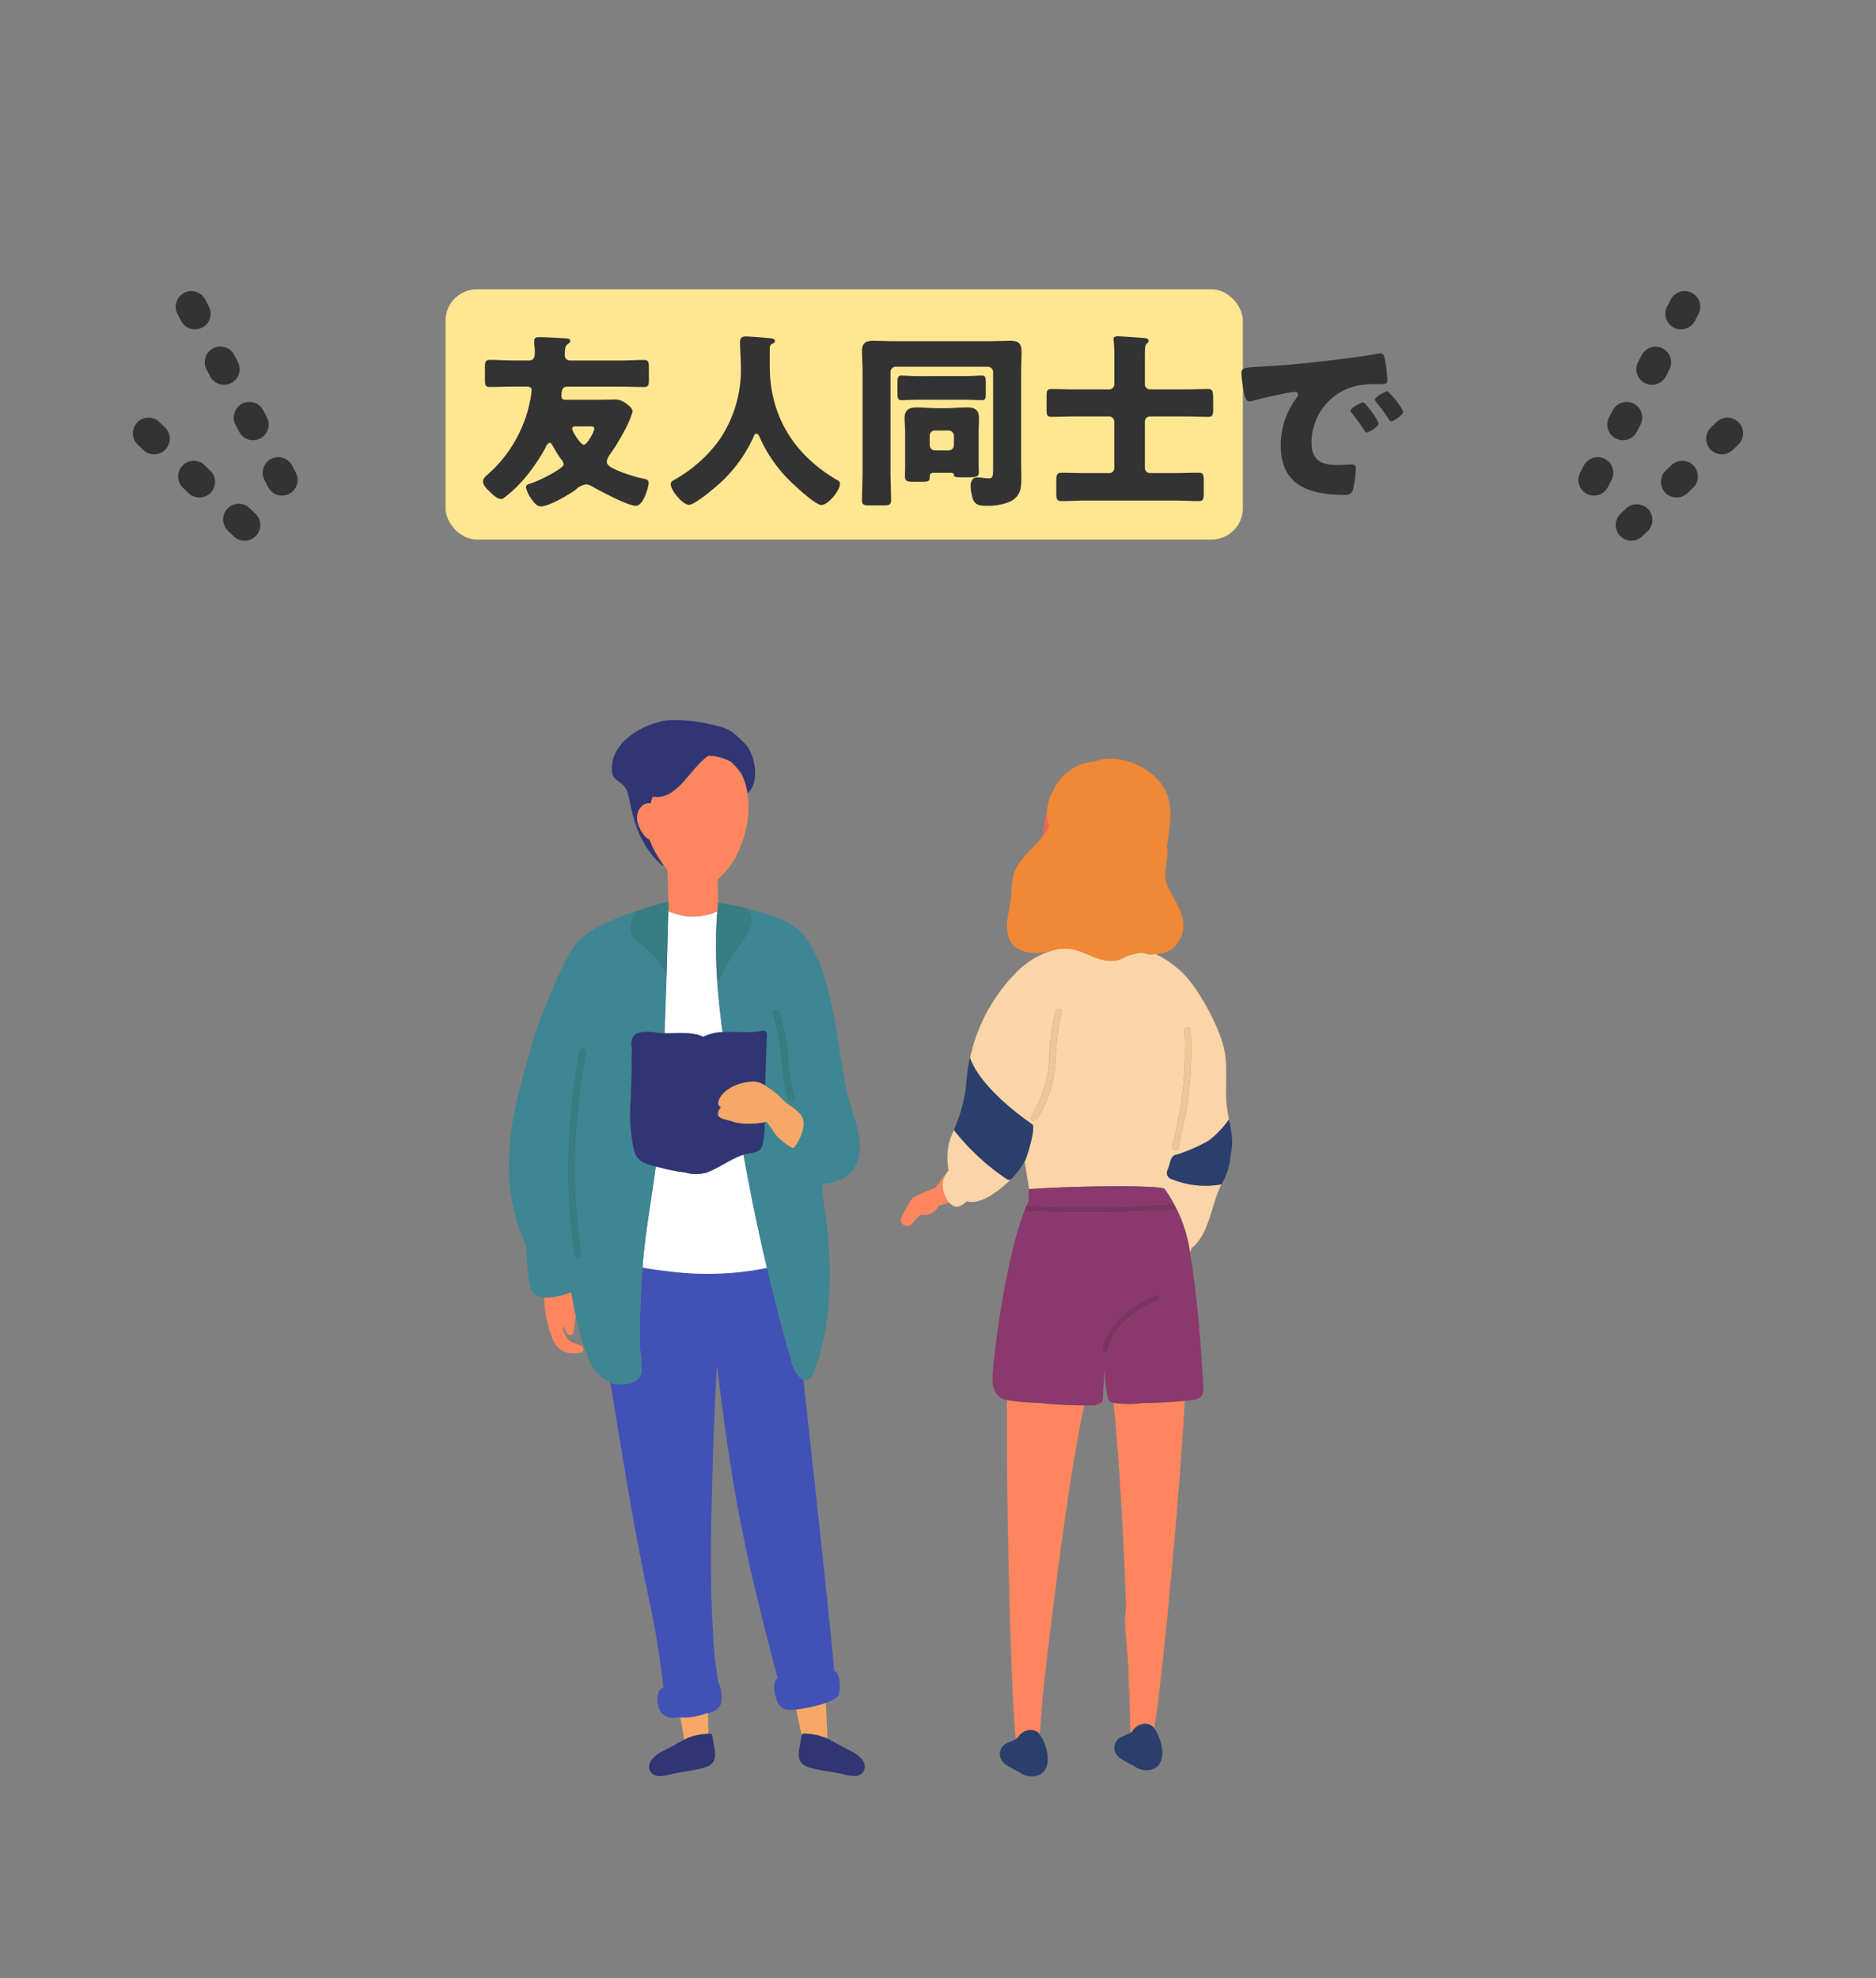 <svg xmlns="http://www.w3.org/2000/svg" xmlns:xlink="http://www.w3.org/1999/xlink" width="240" height="253" viewBox="0 0 240 253">
  <rect x="0" y="0" width="240" height="253" fill="#808080" stroke="none"/>
  <defs>
    <clipPath id="clip-path">
      <rect id="長方形_81543" data-name="長方形 81543" width="240" height="253" transform="translate(-18433 -14579)" fill="#fff" stroke="#707070" stroke-width="1"/>
    </clipPath>
    <clipPath id="clip-path-2">
      <rect id="長方形_80998" data-name="長方形 80998" width="92.53" height="135.147" transform="translate(752.751 10.045)" fill="none"/>
    </clipPath>
  </defs>
  <g id="マスクグループ_28" data-name="マスクグループ 28" transform="translate(18433 14579)" clip-path="url(#clip-path)">
    <g id="グループ_13343" data-name="グループ 13343">
      <g id="グループ_10885" data-name="グループ 10885" transform="translate(-19120.641 -14497)" clip-path="url(#clip-path-2)">
        <path id="パス_44172" data-name="パス 44172" d="M778.227,137.08c.005.6.013,1.215.016,1.811a1.017,1.017,0,0,1,.039.3c-.005.179-.01.358-.016.537a7.505,7.505,0,0,0-2.744.583c-.119.057-.225.115-.337.172q-.262-1.418-.506-2.863a8.09,8.09,0,0,0,3.259-.48c.1-.018.194-.039.289-.061" fill="#f7a767"/>
        <path id="パス_44173" data-name="パス 44173" d="M778.267,139.729l.174-.014c.308-.023.329.2.372.508.222,1.615.989,3.267-1.146,3.855-1.229.339-2.54.489-3.793.726-.7.132-2.018.618-2.687.1a1.18,1.18,0,0,1-.478-1.214c.188-.919,1.319-1.557,2.088-1.935.912-.448,1.581-.858,2.388-1.271.113-.057.219-.114.338-.172a7.5,7.5,0,0,1,2.744-.583" fill="#303673"/>
        <path id="パス_44174" data-name="パス 44174" d="M790.513,139.714a.273.273,0,0,0-.319.217c0,.01,0,.02,0,.03,0-.027-.009-.057-.008-.084-.231-1.074-.459-2.168-.687-3.263a17.976,17.976,0,0,0,3.786-.841q.132,2.307.214,4.571c-.022-.011-.041-.022-.064-.032a7.9,7.9,0,0,0-2.918-.6" fill="#f7a767"/>
        <path id="パス_44175" data-name="パス 44175" d="M797.768,144.9c-.669.518-1.985.032-2.688-.1-1.253-.237-2.563-.387-3.793-.726-2.135-.588-1.368-2.24-1.145-3.855a2.3,2.3,0,0,1,.048-.261.273.273,0,0,1,.293-.251l.03,0a7.908,7.908,0,0,1,2.919.6l.064.033c.941.46,1.646.912,2.661,1.41.77.378,1.9,1.016,2.088,1.935a1.176,1.176,0,0,1-.477,1.214" fill="#303673"/>
        <path id="パス_44176" data-name="パス 44176" d="M788.238,136.645a1.7,1.7,0,0,1-1.225-1.218c-.327-.855-.619-2.321.1-2.817-2.029-7.693-3.967-15.414-5.35-23.253-.786-4.459-1.419-8.944-1.985-13.436q-.213-1.68-.413-3.362c-.4,6.523-.566,13.071-.713,19.558a170.159,170.159,0,0,0,.377,17.376c.082,1.034.348,2.267.447,3.477a4.39,4.39,0,0,1,.465,2.479c-.044,1-.8,1.42-1.712,1.627-.1.022-.191.043-.289.061a8.09,8.09,0,0,1-3.259.48c-.131,0-.268.007-.394.014a.975.975,0,0,1-.171,0,1.82,1.82,0,0,1-2.216-1.3c-.269-.87-.246-2.241.6-2.511a107.581,107.581,0,0,0-1.961-11.885q-1.515-7.271-2.741-14.586-1.047-6.288-2.086-12.58l.047.017a.954.954,0,0,0,.828.2c1.17.161,2.617-.086,3.022-1.22.314-.878-.056-2.427-.076-3.364q-.038-1.866-.008-3.733c.035-2.189.151-4.377.325-6.559,1.281.243,2.579.385,3.709.523a38.712,38.712,0,0,0,9.745-.07c.825-.109,1.646-.248,2.461-.412q.9,3.8,1.915,7.574c.37,1.379.747,2.757,1.144,4.128a4.49,4.49,0,0,0,1.214,2.377,1.119,1.119,0,0,0,.389.216c.024.235.049.47.072.7s3.341,30.277,3.864,36.524a1.024,1.024,0,0,1,.409.349,4.68,4.68,0,0,1,.212,2.634c-.046.386-.75.781-1.7,1.118a17.851,17.851,0,0,1-3.786.841,6.6,6.6,0,0,1-1.257.035" fill="#4151b6"/>
        <path id="パス_44177" data-name="パス 44177" d="M777.7,50.578l-.2-.022c-1.371-.631-3.412-.355-4.848-.407.1-2.532.185-5.016.254-7.272.115-3.724.188-6.807.223-8.4h.039v.054a8.827,8.827,0,0,0,2.7.691,7.9,7.9,0,0,0,3.533-.664c-.023.294-.051.588-.068.882,0,.082-.007.163-.011.245-.031.543-.056,1.086-.07,1.63-.006.225-.005.45-.008.674-.006.4-.013.8-.01,1.2,0,.286.009.572.015.859s0,.544.014.816v.025c.025.8.061,1.6.113,2.4a.513.513,0,0,0,.006.1c.148,2.2.392,4.408.691,6.608a6.531,6.531,0,0,0-2.291.521.312.312,0,0,0-.094.067" fill="#fff"/>
        <path id="パス_44178" data-name="パス 44178" d="M771.535,67.192l.713.163a20.969,20.969,0,0,0,3.131.6,4.174,4.174,0,0,0,2.344.064.4.4,0,0,0,.2-.015c1.662-.587,3.066-1.721,4.725-2.288.036-.012.073-.018.108-.03.865,4.8,1.845,9.58,2.969,14.326.011.047.024.092.035.139q-1.224.245-2.46.412a38.712,38.712,0,0,1-9.745.069c-1.131-.138-2.43-.28-3.711-.523.024-.3.037-.6.063-.894.356-4.032,1.11-8.011,1.623-12.02" fill="#fff"/>
        <path id="パス_44179" data-name="パス 44179" d="M759.431,83.651a8.191,8.191,0,0,0,1.294-.442c.161.988.347,1.971.552,2.948A19.556,19.556,0,0,1,761,88.406c-.09.523-.776.388-.93,0-.351-.885-.394-.895-.4-.5.361,1.454.947,1.774,2.258,2.149.422.121.493.853,0,.928-1.718.262-2.815-.087-3.586-1.69a15.866,15.866,0,0,1-1.09-5.371,6.788,6.788,0,0,0,2.177-.271" fill="#fd865e"/>
        <path id="パス_44180" data-name="パス 44180" d="M782.463,16.922a10.585,10.585,0,0,0-1.324-1.49,6.45,6.45,0,0,0-2.865-.787c-2.374,1.6-3.964,5.748-7.13,5.246-.009.025-.02.05-.028.075-.091.264-.165.53-.246.791-1.046-.256-1.949,1.089-1.692,2.2a4.159,4.159,0,0,0,1.127,2.137,1.657,1.657,0,0,0,.425.265,13.513,13.513,0,0,0,1.078,2.2,13.122,13.122,0,0,0,.8,1.155.728.728,0,0,1-.45-.214c-3.818-3.447-3.785-8.6-4.4-9.57-.891-1.416-1.93-.884-1.831-2.9.171-3.349,4.132-5.5,7.081-5.917a19.386,19.386,0,0,1,6.143.671c1.809.366,2.453.982,3.786,2.307,1.3,1.3,1.984,4.973.325,6.374a9.409,9.409,0,0,0-.547-1.976c-.077-.19-.164-.381-.256-.572" fill="#303673"/>
        <path id="パス_44181" data-name="パス 44181" d="M773.137,33.306v-.049c-.253.064-9.038,2.3-11.533,5.126-1.712,1.939-3.989,7.8-4.366,8.811a29.778,29.778,0,0,0-1.678,4.939c-.612,1.986-1.159,3.983-1.644,5.964-1.544,6.309-1.849,12.964.945,18.973a.751.751,0,0,0,.056.1l.123,1.306a21.479,21.479,0,0,0,.4,3.967,1.916,1.916,0,0,0,1.811,1.479,6.788,6.788,0,0,0,2.177-.271,8.1,8.1,0,0,0,1.294-.443c.161.989.347,1.972.552,2.948a29.78,29.78,0,0,0,1.655,5.569,5.266,5.266,0,0,0,2.751,3.034l.029.01.047.016a.954.954,0,0,0,.828.2c1.17.16,2.617-.086,3.022-1.22.313-.879-.057-2.427-.076-3.365q-.038-1.866-.008-3.732c.035-2.19.151-4.377.324-6.56.024-.3.037-.6.063-.894.356-4.032,1.11-8.01,1.622-12.02-1.188-.274-2.332-.627-2.739-1.87a20.55,20.55,0,0,1-.482-6.581c.028-1.2.081-2.4.125-3.6.035-.95-.059-2.091.046-3.1a1.805,1.805,0,0,1,.244-1.594c.727-.782,2.586-.427,3.48-.332.139.015.293.021.447.026.1-2.532.185-5.016.255-7.272a11.4,11.4,0,0,0-2.035-3.011c-.672-.709-1.594-1.193-2.205-1.943-.757-.929-.3-2.231.329-3.366,2.209-.759,4.023-1.222,4.138-1.251m-12.027,45.35a77.443,77.443,0,0,1,.664-26.226c.12-.6,1.039-.346.921.254a76.613,76.613,0,0,0-.661,25.717c.087.6-.836.863-.924.255" fill="#3e8693"/>
        <path id="パス_44182" data-name="パス 44182" d="M790.038,94.226a1.11,1.11,0,0,0,.39.217.979.979,0,0,0,1.223-.643c2.549-6.666,2.5-13.889,1.533-20.868-.1-.728-.215-1.455-.333-2.181q.009-.67.017-1.342c1.794-.146,3.5-.761,4.335-2.561,1.239-2.663-.411-5.988-1.069-8.593-1.376-5.449-1.707-15.964-5.8-20.806a9.84,9.84,0,0,0-1.614-1.3c-2.014-1.323-8.337-2.7-9.139-2.663a23.485,23.485,0,0,1,3.752.729,2.64,2.64,0,0,1,.466,1.971,9.206,9.206,0,0,1-1.6,2.861,24.044,24.044,0,0,0-2.389,4.009.494.494,0,0,1-.414.322c.147,2.2.391,4.408.691,6.607,1.663-.11,3.356.19,5.047-.157a.489.489,0,0,1,.6.35.562.562,0,0,1,.015.115q-.114,3.264-.229,6.529a11.613,11.613,0,0,1,1.139.777,8.173,8.173,0,0,1,1.237,1.166c.1.078.2.154.3.233.583.461,1.722,1.137,2.059,1.827.585,1.2-.313,2.963-1.011,3.924-.223.307-1.885-1.057-2.286-1.554-.45-.558-.767-1.25-1.273-1.764a1.752,1.752,0,0,1-.21.076,16.164,16.164,0,0,1-.234,2.725c-.269,1.384-1.343,1.1-2.48,1.448.865,4.8,1.845,9.579,2.969,14.325.011.047.024.092.035.139q.9,3.8,1.914,7.574c.37,1.378.747,2.756,1.144,4.127a4.5,4.5,0,0,0,1.214,2.377m-2.665-46.8a26.663,26.663,0,0,1,1.1,5.191,24.839,24.839,0,0,0,.841,5.627c.2.584-.719.83-.921.254a18.38,18.38,0,0,1-.775-4.747,27.9,27.9,0,0,0-1.161-6.073c-.18-.586.731-.831.914-.252" fill="#3e8693"/>
        <path id="パス_44183" data-name="パス 44183" d="M779.243,39.181c0,.286.01.573.015.859,0-.286-.013-.573-.015-.859" fill="#3e8693"/>
        <path id="パス_44184" data-name="パス 44184" d="M779.39,43.279c-.052-.8-.088-1.6-.113-2.4.042.128.077,1.742.113,2.4" fill="#3e8693"/>
        <path id="パス_44185" data-name="パス 44185" d="M779.331,35.68a2.006,2.006,0,0,1,.01-.245c-.005.082-.006.163-.01.245" fill="#3e8693"/>
        <path id="パス_44186" data-name="パス 44186" d="M779.251,37.985c0-.225,0-.45.008-.675,0,.225,0,.45-.008.675" fill="#3e8693"/>
        <path id="パス_44187" data-name="パス 44187" d="M779.41,34.553a7.873,7.873,0,0,1-3.533.664,8.827,8.827,0,0,1-2.7-.691v-.054c0-.247-.019-.5-.023-.742.006-.279.009-.429.009-.429l-.022.006v-.05c-.025-1.342-.051-2.683-.124-4.023-.142-.165-.27-.339-.4-.511a13.109,13.109,0,0,1-.8-1.155,13.508,13.508,0,0,1-1.077-2.2,1.635,1.635,0,0,1-.426-.265,4.164,4.164,0,0,1-1.126-2.137c-.258-1.112.645-2.457,1.691-2.2.081-.261.155-.527.246-.791l.028-.075c3.166.5,4.756-3.646,7.13-5.246a6.434,6.434,0,0,1,2.865.784,10.585,10.585,0,0,1,1.324,1.49c.092.191.179.382.256.572a9.409,9.409,0,0,1,.547,1.976,12.274,12.274,0,0,1-.719,6.25,10.275,10.275,0,0,1-3.1,4.74v.095c0,1.035.032,2.084.036,3.129-.028.289-.047.579-.07.869" fill="#fd865e"/>
        <path id="パス_44188" data-name="パス 44188" d="M777.928,68a.4.4,0,0,1-.2.015,4.174,4.174,0,0,1-2.344-.064,20.956,20.956,0,0,1-3.132-.6l-.713-.163c-1.188-.274-2.333-.627-2.739-1.87a20.544,20.544,0,0,1-.482-6.58c.027-1.2.081-2.4.124-3.6.035-.95-.058-2.09.046-3.1a1.809,1.809,0,0,1,.244-1.594c.727-.781,2.587-.426,3.481-.331.139.014.293.02.447.026,1.437.051,3.478-.225,4.849.407l.2.021a.348.348,0,0,1,.1-.067,6.509,6.509,0,0,1,2.291-.521c1.663-.11,3.356.189,5.047-.157a.487.487,0,0,1,.594.348.512.512,0,0,1,.016.116l-.228,6.529a2.89,2.89,0,0,0-1.595-.51,1.735,1.735,0,0,0-.236.04c-1.606.071-3.823,1.044-4.152,2.628a.479.479,0,0,0,.342.585l.017,0a2.484,2.484,0,0,0-.18.25c-.826,1.328.728,1.231,1.931,1.705a9.782,9.782,0,0,0,3.831-.017,15.957,15.957,0,0,1-.234,2.725c-.269,1.384-1.343,1.1-2.479,1.448-.037.011-.073.017-.11.03-1.659.567-3.063,1.7-4.724,2.287" fill="#303673"/>
        <path id="パス_44189" data-name="パス 44189" d="M781.644,61.528c-1.2-.475-2.757-.378-1.93-1.7a2.321,2.321,0,0,1,.179-.25.481.481,0,0,1-.362-.576l0-.013c.329-1.584,2.547-2.557,4.152-2.629a1.738,1.738,0,0,1,.236-.04,2.891,2.891,0,0,1,1.6.511,11.717,11.717,0,0,1,1.138.777,8.136,8.136,0,0,1,1.238,1.166c.1.078.2.154.3.233.583.461,1.722,1.137,2.059,1.827.586,1.2-.313,2.962-1.011,3.924-.222.307-1.885-1.057-2.286-1.554a21.629,21.629,0,0,0-1.273-1.764,1.741,1.741,0,0,1-.209.076,9.826,9.826,0,0,1-3.832.017" fill="#f7a767"/>
        <path id="パス_44190" data-name="パス 44190" d="M772.911,42.879h0a11.415,11.415,0,0,0-2.035-3.012c-.672-.708-1.594-1.192-2.2-1.942-.757-.929-.3-2.231.329-3.366,2.209-.759,4.023-1.222,4.138-1.251h.021s0,.15-.008.428c0,.19-.01.443-.016.748-.036,1.6-.109,4.678-.223,8.4" fill="#387c84"/>
        <path id="パス_44191" data-name="パス 44191" d="M783.8,36.19a9.206,9.206,0,0,1-1.6,2.861,24.04,24.04,0,0,0-2.389,4.009.5.5,0,0,1-.414.322.69.69,0,0,0-.005-.1c-.037-.656-.072-2.27-.114-2.4v-.025c-.008-.272-.009-.544-.014-.816s-.014-.573-.015-.859c0-.4,0-.8.01-1.2,0-.225,0-.45.008-.674q.023-.816.07-1.63c0-.082.006-.164.011-.245.018-.3.045-.589.068-.882s.042-.58.07-.87a1.553,1.553,0,0,1,.014-.166c0-.016.031-.025.085-.027a23.486,23.486,0,0,1,3.752.729,2.64,2.64,0,0,1,.466,1.971" fill="#387c84"/>
        <path id="パス_44192" data-name="パス 44192" d="M761.107,78.655a77.443,77.443,0,0,1,.664-26.226c.12-.6,1.039-.346.921.254a76.613,76.613,0,0,0-.661,25.717c.087.6-.836.863-.924.255" fill="#387c84"/>
        <path id="パス_44193" data-name="パス 44193" d="M787.373,47.429a26.663,26.663,0,0,1,1.1,5.191,24.832,24.832,0,0,0,.841,5.627c.2.584-.719.83-.921.254a18.38,18.38,0,0,1-.775-4.747,27.9,27.9,0,0,0-1.161-6.073c-.18-.586.731-.831.914-.252" fill="#387c84"/>
        <path id="パス_44194" data-name="パス 44194" d="M808.29,69a3.949,3.949,0,0,1,.7-1.316v-.014c-.606.75-1.182,1.506-1.682,2.235a18.51,18.51,0,0,0-2.883,1.271,12.549,12.549,0,0,0-1.1,1.787,6.605,6.605,0,0,0-.385.8.806.806,0,0,0,1.232.9c.077-.027,1.018-1.326,1.417-1.3a2.015,2.015,0,0,0,2.127-1.152c.463-.159.928-.29,1.392-.411-.033-.039-.067-.067-.1-.111A3.536,3.536,0,0,1,808.3,69" fill="#fd865e"/>
        <path id="パス_44195" data-name="パス 44195" d="M821.687,23.193a6.025,6.025,0,0,1-.08-1.62A22.593,22.593,0,0,0,821.015,25a7.39,7.39,0,0,0,.853-1.348,1.258,1.258,0,0,1-.181-.457" fill="#f06454"/>
        <path id="パス_44196" data-name="パス 44196" d="M845.21,63.084c.012.1.02.191.029.286-.009-.1-.017-.191-.029-.286" fill="#fbd4a7"/>
        <path id="パス_44197" data-name="パス 44197" d="M811.2,57.189c.028-.233.049-.481.068-.733-.019.254-.041.5-.068.733" fill="#fbd4a7"/>
        <path id="パス_44198" data-name="パス 44198" d="M817.221,68.566l.006-.007-.053.054c.014-.015.033-.033.047-.047" fill="#fbd4a7"/>
        <path id="パス_44199" data-name="パス 44199" d="M809.678,62.51l-.1.256a10.927,10.927,0,0,0-.538,1.389,9.392,9.392,0,0,0-.055,3.521v.013a3.968,3.968,0,0,0-.7,1.316,3.536,3.536,0,0,0,.71,2.693c.033.045.067.072.1.111.723.852,1.508.514,2.205-.174,1.8.521,4.24-1.414,5.61-2.765a.731.731,0,0,1-.488-.092,29.374,29.374,0,0,1-6.749-6.268" fill="#fbd4a7"/>
        <path id="パス_44200" data-name="パス 44200" d="M811.505,54.43c.019-.117.043-.233.064-.349-.021.116-.045.232-.064.349" fill="#fbd4a7"/>
        <path id="パス_44201" data-name="パス 44201" d="M840.368,77.382c2.056-1.934,2.263-5.462,3.535-7.911l.007-.014a11.445,11.445,0,0,1-6.384-.67.815.815,0,0,1-.576-1,.826.826,0,0,1,.062-.161c.168-.306.381-1.376.548-1.54a.839.839,0,0,1,.678-.439,20.952,20.952,0,0,0,4.09-1.811,12.233,12.233,0,0,0,2.541-2.683c.053.26.107.521.158.781a25.659,25.659,0,0,1-.465-2.668c-.18-2.084.084-4.182-.166-6.263-.372-3.1-3.086-7.812-4.747-9.8a12.589,12.589,0,0,0-4.183-3.2l-.1.013c-1.627.194-.827-.61-3.353.176-.625.194-.761.486-1.591.629-1.879.324-3.329-.8-5.018-1.3a5.366,5.366,0,0,0-2.753-.078,10.62,10.62,0,0,0-4.828,2.753,22.106,22.106,0,0,0-6.079,11.113c1.236,3.4,5.572,6.829,7.946,8.47.575.4-.919,5.032-.969,4.72.234,1.476.444,2.712.595,3.577,5-.406,17.038-.563,17.321-.006a18.282,18.282,0,0,1,3.2,7.829c.012.067.022.138.033.205a.722.722,0,0,0,.2-.529,1.54,1.54,0,0,0,.3-.191M837.6,64.47c.028-.146.139-.329.277-.929s.278-1.193.4-1.794q.367-1.8.6-3.627a49.9,49.9,0,0,0,.3-8.333.4.4,0,1,1,.8-.026,50.646,50.646,0,0,1-.193,7.4q-.191,1.855-.518,3.693a30.517,30.517,0,0,0-.793,3.759c-.009.193-.159.433-.386.412L838,65.016a.407.407,0,0,1-.409-.4.439.439,0,0,1,.009-.088l.009-.051M823.472,47.52c-.746,2.436-.632,4.937-.938,7.437a14.28,14.28,0,0,1-2.277,6.2c-.28.428-.985.05-.7-.381a14.773,14.773,0,0,0,2.313-7.267,27.872,27.872,0,0,1,.828-6.177c.15-.49.928-.305.777.188" fill="#fbd4a7"/>
        <path id="パス_44202" data-name="パス 44202" d="M830.084,97.406c.8,7.5,1.311,17.951,1.625,25.985a15.91,15.91,0,0,0-.028,3.913c.141,1.358.239,2.689.31,3.973.079,2.352.128,3.832.157,3.979.043,1.621.069,3.075.115,4.341a2,2,0,0,0,.222-.155l.038-.033a1.83,1.83,0,0,1,2.235-.836,1.325,1.325,0,0,1,.548.463c.009-.1.017-.19.026-.3.369-.761,2.871-24.1,3.881-41.588-1.771.176-3.826.258-5.391.286a13.763,13.763,0,0,1-3.738-.027" fill="#fd865e"/>
        <path id="パス_44203" data-name="パス 44203" d="M820.5,97.408a32.335,32.335,0,0,1-4.039-.347c-.077,18.011.677,40.236,1.145,43.333a1.849,1.849,0,0,0,.225-.158c.014-.011.025-.021.038-.033a1.832,1.832,0,0,1,2.235-.836,1.345,1.345,0,0,1,.548.463c.1-1.161.241-2.812.376-4.854,1-9,3.152-27.134,5.318-37.241a54.886,54.886,0,0,1-5.846-.327" fill="#fd865e"/>
        <path id="パス_44204" data-name="パス 44204" d="M825.405,39.53c1.688.5,3.139,1.625,5.018,1.3.83-.143.966-.434,1.59-.628,2.527-.786,1.727.018,3.353-.176l.1-.013a3.28,3.28,0,0,0,2.577-1.111c2.263-2.7.13-5.177-1.008-7.537a3.184,3.184,0,0,1-.193-.52,7.733,7.733,0,0,1-.135-.894c-.031-1.23.46-2.429.218-3.66.454-3.027,1.14-6.059-1.162-8.6-1.763-1.949-5.429-3.353-8.048-2.313a6.373,6.373,0,0,0-5.421,3.909,5.2,5.2,0,0,0-.686,2.289,5.992,5.992,0,0,0,.079,1.621,1.278,1.278,0,0,0,.181.456A7.258,7.258,0,0,1,821.015,25c-.875,1.115-1.955,1.955-2.941,3.313-1.282,1.767-.845,3.357-1.24,5.418-.463,2.415-1.046,5.261,2.222,6.062a7.422,7.422,0,0,0,3.595-.35,5.354,5.354,0,0,1,2.758.088" fill="#f08836"/>
        <path id="パス_44205" data-name="パス 44205" d="M836.632,70.068c-.282-.557-12.32-.4-17.321.006-.194.015,0,1.391-.06,1.513-.084.166-.167.355-.25.542a180.557,180.557,0,0,0,18.786-.176c.128.239.259.494.393.777a180.439,180.439,0,0,1-19.5.185c-1.668,4.283-3.189,12.3-3.974,19.861-.146,1.4-.32,3.254,1.011,4.019a2.947,2.947,0,0,0,.751.266,32.335,32.335,0,0,0,4.039.347,54.886,54.886,0,0,0,5.846.327c.386,0,.767,0,1.174-.007.319-.007,1.128-.278,1.173-.619.065-.5.185-3.407.249-3.9.07.629.158,3.65.692,4a1.717,1.717,0,0,0,.448.2,13.763,13.763,0,0,0,3.738.027c1.565-.028,3.62-.11,5.391-.286.489-.048.969-.1,1.4-.165a1.278,1.278,0,0,0,.976-1.349c0-.029-.46-10.061-1.718-17.531-.011-.067-.022-.138-.033-.205a18.253,18.253,0,0,0-3.2-7.829m-.833,14.271c-2.881,1.264-5.661,3.146-6.423,6.389a.4.4,0,1,1-.778-.187c.831-3.534,3.818-5.585,6.964-6.966.472-.207.7.56.237.764" fill="#8a386d"/>
        <path id="パス_44206" data-name="パス 44206" d="M819.686,61.778c-2.374-1.641-6.71-5.066-7.946-8.47,0-.015-.016-.03-.021-.046-.059.272-.1.546-.15.819-.021.116-.045.232-.064.349-.1.615-.182,1.232-.225,1.85,0,.062-.012.116-.016.176-.02.252-.041.5-.069.733a19.691,19.691,0,0,1-1.528,5.308l.011.013a29.374,29.374,0,0,0,6.749,6.268.728.728,0,0,0,.487.092h.007c.093-.091.172-.173.252-.256l.054-.055.031-.031a9.449,9.449,0,0,0,1.459-2.03c.05.312,1.544-4.322.969-4.72" fill="#2b3f6d"/>
        <path id="パス_44207" data-name="パス 44207" d="M842.328,63.838a21.011,21.011,0,0,1-4.09,1.811.841.841,0,0,0-.679.439c-.166.164-.379,1.234-.547,1.54a.815.815,0,0,0,.353,1.1.849.849,0,0,0,.161.062,11.445,11.445,0,0,0,6.384.67,8.848,8.848,0,0,0,1.189-3.936,5.623,5.623,0,0,0,.164-.937,7.022,7.022,0,0,0-.028-1.213c-.009-.1-.017-.191-.028-.286q-.072-.574-.184-1.148c-.05-.26-.1-.521-.157-.781a12.236,12.236,0,0,1-2.541,2.683" fill="#2b3f6d"/>
        <path id="パス_44208" data-name="パス 44208" d="M837.995,65.015l.094.009c.227.02.377-.219.386-.413a30.683,30.683,0,0,1,.793-3.758q.33-1.836.518-3.694a50.655,50.655,0,0,0,.193-7.4.4.4,0,1,0-.8.025,49.811,49.811,0,0,1-.3,8.334q-.228,1.827-.6,3.627c-.123.6-.263,1.2-.4,1.794s-.249.782-.277.928l-.009.052a.407.407,0,0,0,.312.484.431.431,0,0,0,.088.009" fill="#f0c69b"/>
        <path id="パス_44209" data-name="パス 44209" d="M822.7,47.333a27.872,27.872,0,0,0-.828,6.177,14.787,14.787,0,0,1-2.316,7.267c-.282.431.423.809.7.381a14.28,14.28,0,0,0,2.277-6.2c.306-2.5.192-5,.938-7.437.151-.493-.627-.678-.777-.188" fill="#f0c69b"/>
        <path id="パス_44210" data-name="パス 44210" d="M835.562,83.576c-3.146,1.381-6.133,3.432-6.964,6.965a.4.4,0,0,0,.777.188c.763-3.243,3.543-5.125,6.424-6.389.465-.2.235-.971-.237-.764" fill="#7d3463"/>
        <path id="パス_44211" data-name="パス 44211" d="M838.18,72.73c-.134-.282-.265-.538-.393-.777A180.006,180.006,0,0,1,819,72.129h-.01c-.11.245-.219.508-.328.786h.012a179.928,179.928,0,0,0,19.5-.185" fill="#7d3463"/>
        <path id="パス_44212" data-name="パス 44212" d="M820.106,139.368a1.83,1.83,0,0,0-2.234.836l-.038.033a2.153,2.153,0,0,1-.225.157q-.527.277-1.078.5a1.55,1.55,0,0,0-.964,1.216c-.157,1.459,1.4,1.9,2.539,2.574a2.688,2.688,0,0,0,1.625.5c2.8-.166,2.031-3.683,1.067-5.151-.025-.038-.078-.118-.144-.206a1.324,1.324,0,0,0-.548-.463" fill="#2b3f6d"/>
        <path id="パス_44213" data-name="パス 44213" d="M834.758,138.573a1.832,1.832,0,0,0-2.235.836l-.038.033a1.8,1.8,0,0,1-.222.155,11.5,11.5,0,0,1-1.081.5,1.55,1.55,0,0,0-.964,1.216c-.157,1.459,1.4,1.9,2.54,2.574a2.688,2.688,0,0,0,1.625.505c2.8-.166,2.03-3.683,1.066-5.151-.024-.038-.078-.118-.143-.206a1.346,1.346,0,0,0-.548-.463" fill="#2b3f6d"/>
      </g>
      <g id="グループ_10903" data-name="グループ 10903" transform="translate(-19328 -15831.91)">
        <path id="パス_44591" data-name="パス 44591" d="M11.6,24.146a2,2,0,0,1-1.773-1.072l-.464-.886a2,2,0,1,1,3.543-1.856l.464.886a2,2,0,0,1-1.77,2.928ZM7.89,17.06a2,2,0,0,1-1.773-1.072L5.652,15.1A2,2,0,1,1,9.2,13.245l.464.886A2,2,0,0,1,7.89,17.06ZM4.178,9.973A2,2,0,0,1,2.4,8.9L1.94,8.015A2,2,0,0,1,5.484,6.159l.464.886a2,2,0,0,1-1.77,2.928ZM.466,2.886A2,2,0,0,1-1.308,1.814L-1.772.928a2,2,0,0,1,.844-2.7,2,2,0,0,1,2.7.844l.464.886a2,2,0,0,1-.844,2.7A1.991,1.991,0,0,1,.466,2.886Z" transform="translate(919.481 1292.143)" fill="#333"/>
        <path id="パス_44592" data-name="パス 44592" d="M2.393,24.146a2,2,0,0,1-1.77-2.928l.464-.886A2,2,0,1,1,4.63,22.188l-.464.886A2,2,0,0,1,2.393,24.146ZM6.1,17.06a2,2,0,0,1-1.77-2.928l.464-.886A2,2,0,0,1,8.342,15.1l-.464.886A2,2,0,0,1,6.1,17.06ZM9.817,9.973a2,2,0,0,1-1.77-2.928l.464-.886a2,2,0,0,1,3.543,1.856L11.59,8.9A2,2,0,0,1,9.817,9.973Zm3.712-7.087a1.991,1.991,0,0,1-.926-.229,2,2,0,0,1-.844-2.7l.464-.886a2,2,0,0,1,2.7-.844,2,2,0,0,1,.844,2.7l-.464.886A2,2,0,0,1,13.529,2.886Z" transform="translate(1096.524 1292.143)" fill="#333"/>
        <path id="パス_44593" data-name="パス 44593" d="M12.3,13.738a1.993,1.993,0,0,1-1.381-.553l-.723-.69A2,2,0,1,1,12.955,9.6l.723.69A2,2,0,0,1,12.3,13.738ZM6.51,8.214a1.993,1.993,0,0,1-1.381-.553l-.723-.69A2,2,0,1,1,7.168,4.077l.723.69A2,2,0,0,1,6.51,8.214ZM.723,2.69A1.993,1.993,0,0,1-.658,2.137l-.723-.69a2,2,0,0,1-.066-2.828,2,2,0,0,1,2.828-.066l.723.69A2,2,0,0,1,.723,2.69Z" transform="translate(914 1308.32)" fill="#333"/>
        <path id="パス_44594" data-name="パス 44594" d="M1.7,13.738A2,2,0,0,1,.316,10.291L1.04,9.6A2,2,0,0,1,3.8,12.494l-.723.69A1.993,1.993,0,0,1,1.7,13.738ZM7.484,8.214A2,2,0,0,1,6.1,4.768l.723-.69A2,2,0,0,1,9.588,6.971l-.723.69A1.993,1.993,0,0,1,7.484,8.214ZM13.271,2.69A2,2,0,0,1,11.89-.756l.723-.69a2,2,0,0,1,2.828.066,2,2,0,0,1-.066,2.828l-.723.69A1.993,1.993,0,0,1,13.271,2.69Z" transform="translate(1102.006 1308.32)" fill="#333"/>
      </g>
      <rect id="長方形_81023" data-name="長方形 81023" width="102" height="32" rx="4" transform="translate(-18376 -14542)" fill="#ffe690"/>
      <path id="パス_45309" data-name="パス 45309" d="M36.476,12.528c.5,0,.552.1.552.312,0,.336-.912,2.04-1.344,2.04-.408,0-1.488-1.7-1.488-2.064,0-.216.192-.288.384-.288ZM28.34,7.44c.384,0,.672.048.672.48a11.957,11.957,0,0,1-.24,1.536,16.879,16.879,0,0,1-5.4,9.24c-.24.216-.576.5-.576.864,0,.528.528,1.008.888,1.344.336.336.936.912,1.416.912a.626.626,0,0,0,.408-.168A16.554,16.554,0,0,0,28,19.3a23.291,23.291,0,0,0,2.736-3.96c.1-.192.336-.72.576-.72.216,0,.384.36.48.528a12.66,12.66,0,0,0,.96,1.536,1.322,1.322,0,0,1,.36.672c0,.288-.408.528-1.032.936a17,17,0,0,1-3.12,1.512c-.384.12-.672.192-.672.528a3.763,3.763,0,0,0,.672,1.44c.288.432.672.984,1.248.984,1.032,0,3.576-1.488,4.44-2.136a2.53,2.53,0,0,1,1.272-.672,1.7,1.7,0,0,1,.888.288c.984.576,4.536,2.448,5.52,2.448,1.032,0,1.656-2.52,1.656-2.928,0-.312-.192-.432-.48-.5a18.392,18.392,0,0,1-3.7-1.176c-.408-.192-1.176-.5-1.176-1.032a1.848,1.848,0,0,1,.36-.864,26.621,26.621,0,0,0,1.872-3.048,11.953,11.953,0,0,0,1.056-2.472c0-.48-.528-.864-.936-1.152A2.316,2.316,0,0,0,39.38,9.1c-.552,0-1.272.024-1.824.024H33.38c-.36,0-.552-.1-.552-.5,0-1.032.312-1.176.768-1.176h6.912c.96,0,1.92.048,2.88.048.552,0,.624-.24.624-.912V4.968c0-.7-.072-.936-.648-.936-.96,0-1.92.072-2.856.072H33.956a.655.655,0,0,1-.7-.7c0-1.128.168-1.248.432-1.44.192-.144.264-.192.264-.36,0-.336-.408-.336-1.08-.36-.432-.024-1.92-.12-2.88-.12-.384,0-.648.048-.648.5a3.716,3.716,0,0,0,.024.528c.024.264.048.5.048.768,0,.552,0,1.176-.72,1.176H26.564c-.96,0-1.92-.072-2.88-.072-.6,0-.648.264-.648,1.056V6.48c0,.744.048,1.008.624,1.008.96,0,1.944-.048,2.9-.048ZM59.732,1.992c.168-.072.408-.168.408-.384,0-.36-.48-.336-1.224-.408-.48-.048-2.064-.168-2.5-.168-.552,0-.744.216-.744.744,0,.816.1,1.9.1,2.856a15.881,15.881,0,0,1-2.712,9.576,17.863,17.863,0,0,1-5.76,5.136c-.264.144-.5.288-.5.552,0,.792,1.512,2.664,2.352,2.664.648,0,2.784-1.752,3.36-2.256a18.179,18.179,0,0,0,4.9-6.456c.048-.168.144-.384.336-.384.216,0,.336.216.408.384a18.138,18.138,0,0,0,3.624,5.376c.624.648,3.5,3.36,4.3,3.36.84,0,2.376-1.8,2.376-2.736,0-.24-.216-.384-.432-.5-5.3-3.1-8.544-8.016-8.544-14.472V2.448A.613.613,0,0,1,59.732,1.992ZM87.38,4.9a.687.687,0,0,1,.672.672v12.12c0,1.152-.024,1.488-.528,1.488a7.175,7.175,0,0,1-.984-.1,3.545,3.545,0,0,0-.5-.024c-.624,0-.864.5-.864,1.056a6.448,6.448,0,0,0,.264,1.656c.288.792.768.912,1.848.912a6.961,6.961,0,0,0,3.072-.6c1.2-.72,1.3-1.608,1.3-2.9,0-.672-.024-1.344-.024-2.04V5.472c0-.84.048-1.7.048-2.568,0-1.152-.6-1.32-1.416-1.32-.84,0-1.68.048-2.5.048H75.212c-.84,0-1.68-.048-2.52-.048-.96,0-1.416.312-1.416,1.32,0,.864.072,1.728.072,2.568V18.36c0,1.224-.072,2.424-.072,3.648,0,.552.264.624.984.624h1.68c.792,0,1.056-.072,1.056-.672,0-1.2-.072-2.4-.072-3.6V5.568a.676.676,0,0,1,.7-.672ZM78.428,6.1c-.744,0-1.752-.072-2.112-.072-.48,0-.5.264-.5,1.2v.792c0,.888.024,1.152.5,1.152.336,0,1.368-.048,2.112-.048H84.5c.7,0,1.728.048,2.136.048.456,0,.48-.24.48-1.08V7.272c0-.984-.024-1.248-.5-1.248-.384,0-1.344.072-2.112.072Zm1.512,7.632a.643.643,0,0,1,.672-.672h1.752a.671.671,0,0,1,.672.672v1.2a.671.671,0,0,1-.672.672H80.612a.687.687,0,0,1-.672-.672Zm.984-3.528c-.888,0-1.776-.1-2.664-.1-.984,0-1.536.336-1.536,1.392,0,.576.072,1.128.072,1.776v4.32c0,.456-.024.888-.024,1.32,0,.576.216.7,1.1.7h.984c.888,0,1.08-.072,1.08-.528v-.12c0-.456.24-.5.672-.5h1.7c.552,0,.744.048.744.24,0,.024-.024.048-.024.072,0,.24.336.264,1.056.264h.528c1.1,0,1.608,0,1.608-.576,0-.336-.024-.672-.024-1.008V13.272c0-.648.048-1.2.048-1.776,0-1.1-.552-1.392-1.56-1.392-.864,0-1.752.1-2.64.1Zm22.632,7.632a.643.643,0,0,1-.672.672H99.836c-1.008,0-1.992-.048-3-.048-.648,0-.7.24-.7,1.224v1.272c0,.888.072,1.128.672,1.128,1.008,0,2.016-.072,3.024-.072h11.472c1.008,0,2.016.072,3.024.072.6,0,.672-.216.672-1.08V19.44c0-.792-.1-.984-.7-.984-1.008,0-1.992.048-3,.048H108.14a.656.656,0,0,1-.672-.672v-5.9a.656.656,0,0,1,.672-.672h4.608c.936,0,1.872.048,2.832.048.576,0,.624-.24.624-1.176V9.48c0-1.392,0-1.728-.648-1.728-.936,0-1.872.048-2.808.048H108.14a.656.656,0,0,1-.672-.672V3.7c0-1.3.024-1.512.216-1.728.168-.168.264-.216.264-.384,0-.288-.36-.336-.576-.36-.528-.048-2.952-.216-3.384-.216-.264,0-.528.048-.528.36a19.886,19.886,0,0,1,.1,2.04v3.72a.671.671,0,0,1-.672.672H98.348c-.936,0-1.872-.048-2.808-.048-.6,0-.648.216-.648,1.008v1.512c0,.816.048,1.032.624,1.032.96,0,1.9-.048,2.832-.048h4.536a.671.671,0,0,1,.672.672ZM135.38,9.456c-.264,0-1.608.72-1.608,1.056a.41.41,0,0,0,.12.264c.528.672,1.008,1.3,1.464,1.992.312.48.36.552.48.552.24,0,1.536-.744,1.536-1.224a10.682,10.682,0,0,0-1.632-2.352C135.644,9.624,135.5,9.456,135.38,9.456ZM138.5,8.04c-.288,0-1.608.744-1.608,1.056a.755.755,0,0,0,.192.36,18.686,18.686,0,0,1,1.536,2.088c.072.12.192.336.36.336.264,0,1.536-.768,1.536-1.248A9.059,9.059,0,0,0,138.5,8.04Zm-18.48-.528c.12.744.288,1.824.792,1.824a1.621,1.621,0,0,0,.336-.048c1.248-.36,2.9-.72,4.176-.96a8.588,8.588,0,0,1,1.3-.216c.264,0,.432.144.432.36a.676.676,0,0,1-.144.36,10.063,10.063,0,0,0-2.064,6.12c0,5.184,3.72,6.336,8.16,6.336.5,0,.84-.072,1.032-.552a10.873,10.873,0,0,0,.408-2.808c0-.456-.168-.528-.624-.528-.336,0-1.128.072-1.728.072-2.112,0-3.312-.624-3.312-2.9a7.457,7.457,0,0,1,4.968-7.008,9.786,9.786,0,0,1,3.432-.432c1.032-.024,1.3-.024,1.3-.48a16.794,16.794,0,0,0-.312-2.664c-.1-.456-.168-.792-.6-.792a.9.9,0,0,0-.24.024c-2.928.552-9.888,1.344-12.912,1.536-.672.048-1.224.072-1.7.1-2.64.144-2.9.168-2.9.912A13.044,13.044,0,0,0,120.02,7.512Z" transform="translate(-18394 -14537)" fill="#333"/>
    </g>
  </g>
</svg>
